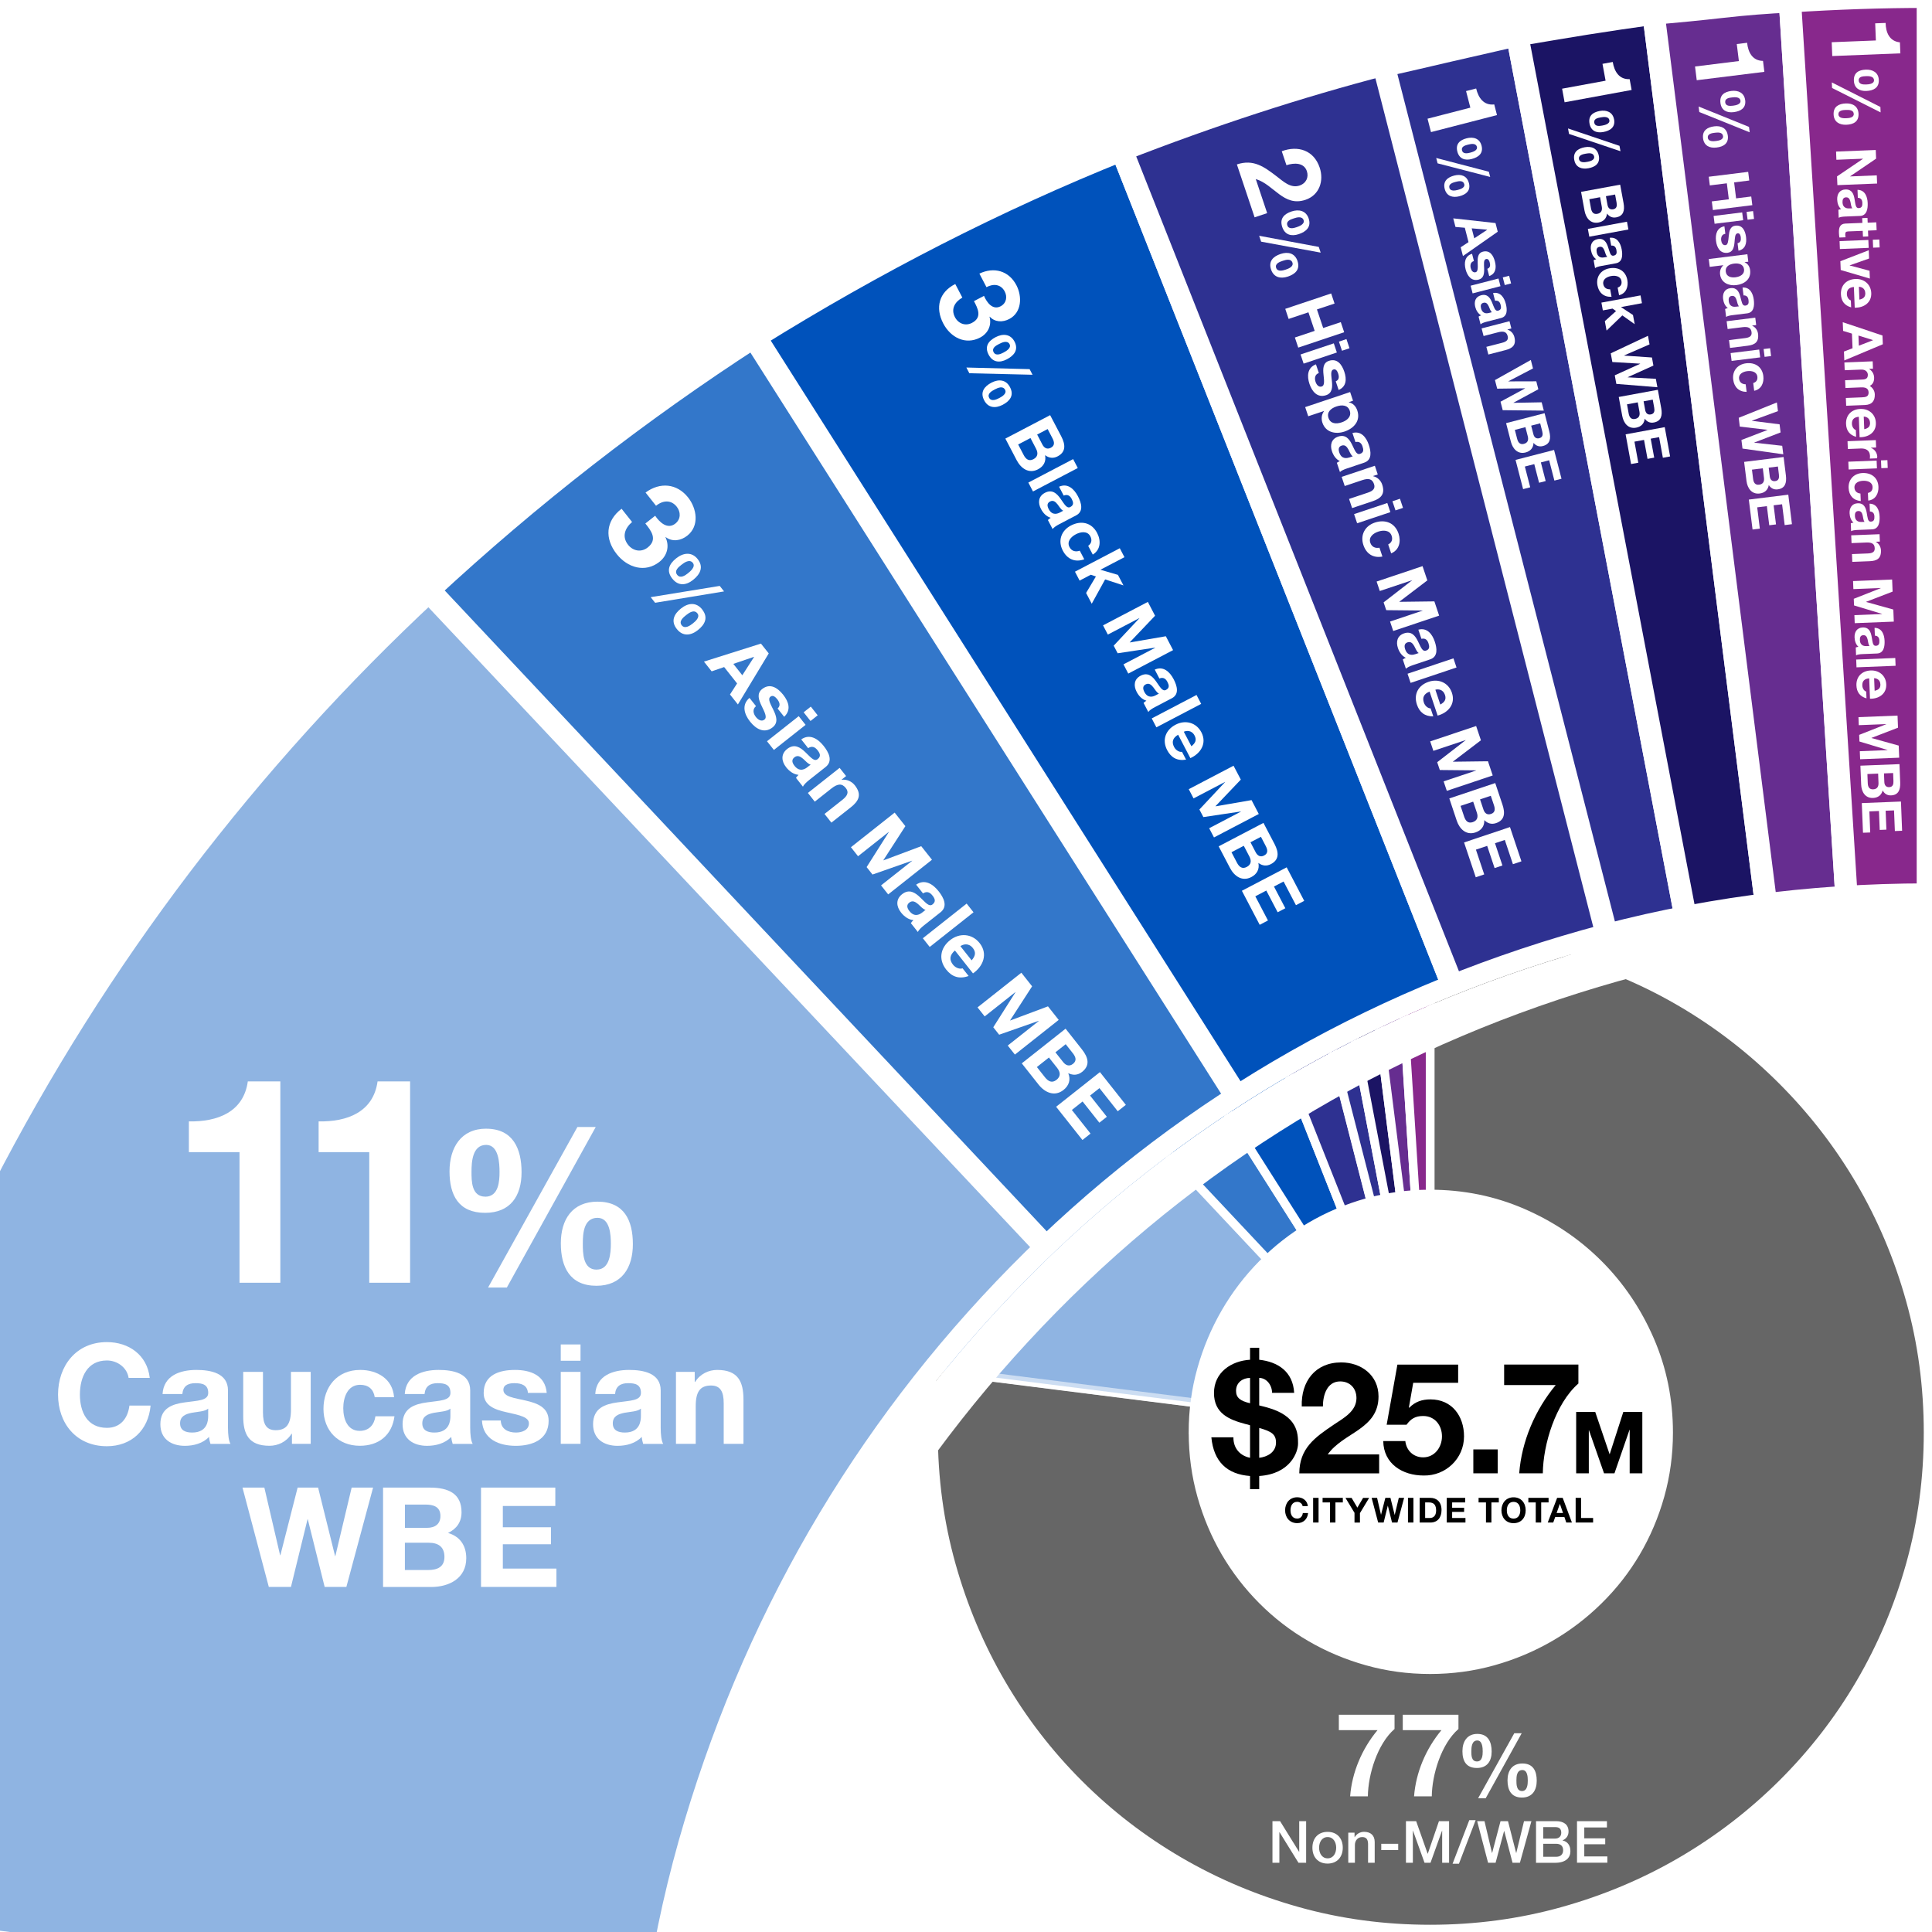 <?xml version="1.0" encoding="UTF-8"?><svg id="Layer_1" xmlns="http://www.w3.org/2000/svg" xmlns:xlink="http://www.w3.org/1999/xlink" viewBox="0 0 486 486"><defs><style>.cls-1{stroke-width:10.25px;}.cls-1,.cls-2,.cls-3,.cls-4,.cls-5,.cls-6,.cls-7,.cls-8,.cls-9,.cls-10,.cls-11,.cls-12,.cls-13,.cls-14,.cls-15,.cls-16,.cls-17{stroke:#fff;stroke-miterlimit:10;}.cls-1,.cls-10,.cls-18,.cls-19{fill:#fff;}.cls-2,.cls-3,.cls-4,.cls-5,.cls-6,.cls-7,.cls-8{stroke-width:5.62px;}.cls-2,.cls-11{fill:#0052bb;}.cls-3{fill:#8fb4e2;}.cls-4,.cls-12{fill:#88288c;}.cls-5,.cls-14{fill:#662d90;}.cls-20{clip-path:url(#clippath);}.cls-21{fill:none;}.cls-21,.cls-22,.cls-18,.cls-19{stroke-width:0px;}.cls-6,.cls-15{fill:#1b1464;}.cls-7,.cls-16{fill:#2e3191;}.cls-8,.cls-9,.cls-17{fill:#3377ca;}.cls-9{opacity:.55;}.cls-9,.cls-11,.cls-12,.cls-13,.cls-14,.cls-15,.cls-16,.cls-17{stroke-width:2.18px;}.cls-10{stroke-width:2.15px;}.cls-13{fill:#666;}.cls-18{filter:url(#drop-shadow-1);}</style><clipPath id="clippath"><path class="cls-21" d="m164.07,549.95c0-29.54,3.86-58,11.55-85.36,7.75-27.36,18.51-52.98,32.32-76.89,13.84-23.91,30.49-45.75,49.99-65.57,19.5-19.79,41.14-36.7,64.85-50.69,23.76-13.98,49.32-24.84,76.65-32.55,27.36-7.69,55.82-11.55,85.36-11.55,44.33,0,86.08,8.5,125.22,25.47,39.17,16.97,73.35,40.07,102.59,69.31,29.25,29.25,52.37,63.45,69.31,102.59,17,39.17,25.47,80.89,25.47,125.22,0,29.56-3.83,58.03-11.55,85.36-7.69,27.36-18.54,52.92-32.55,76.65-13.96,23.73-30.87,45.35-50.69,64.85-19.79,19.5-41.63,36.18-65.57,49.99-23.88,13.84-49.5,24.6-76.89,32.32-27.33,7.72-55.79,11.55-85.36,11.55s-58-3.83-85.36-11.55c-27.33-7.72-52.89-18.48-76.65-32.32-23.7-13.81-45.35-30.49-64.85-49.99-19.5-19.5-36.15-41.11-49.99-64.85-13.81-23.73-24.57-49.29-32.32-76.65-7.69-27.33-11.55-55.79-11.55-85.36Z"/></clipPath><filter id="drop-shadow-1" filterUnits="userSpaceOnUse"><feOffset dx="7.87" dy="7.87"/><feGaussianBlur result="blur" stdDeviation="5.62"/><feFlood flood-color="#000" flood-opacity=".49"/><feComposite in2="blur" operator="in"/><feComposite in="SourceGraphic"/></filter></defs><path class="cls-21" d="m485.24,549.78V-.82c50.62,0,99.41,6.57,146.32,19.66,46.92,13.12,90.72,31.62,131.47,55.53,40.75,23.91,77.89,52.66,111.43,86.19s62.26,70.68,86.17,111.43c23.91,40.75,42.41,84.56,55.53,131.47,13.09,46.92,19.66,95.68,19.66,146.32s-6.57,99.36-19.66,146.13c-13.12,46.77-31.62,90.53-55.53,131.28-23.91,40.75-52.63,77.77-86.17,111.05-33.54,33.3-70.68,61.83-111.43,85.6-40.75,23.77-84.56,42.22-131.47,55.31-46.92,13.09-95.71,19.66-146.32,19.66s-99.38-6.57-146.15-19.66c-46.77-13.09-90.53-31.55-131.28-55.31-40.75-23.77-77.75-52.3-111.03-85.6-33.3-33.28-61.83-70.3-85.6-111.05-23.79-40.75-42.24-84.51-55.34-131.28-13.12-46.77-19.66-95.49-19.66-146.13,0-11.57.38-23.08,1.16-34.51.76-11.43,1.8-22.82,3.08-34.13l544.82,68.64Z"/><path class="cls-3" d="m-61.4,480.76c4.13-33.16,11.08-65.08,20.83-95.8,9.8-30.72,21.87-60.08,36.24-88.12,14.42-28.01,31.07-54.43,49.93-79.24,18.9-24.81,39.66-47.75,62.29-68.81l377.08,400.99L-61.4,480.76Z"/><path class="cls-8" d="m107.88,148.39c25.45-23.62,52.7-44.83,81.73-63.61l295.35,465.01L107.88,148.39Z"/><path class="cls-2" d="m189.99,84.78c30.08-18.76,60.81-34.44,92.17-47.03l202.8,512.04L189.99,84.78Z"/><path class="cls-7" d="m282.16,37.74c22.37-8.73,44.47-15.94,66.32-21.61l136.48,533.65L282.16,37.74Z"/><path class="cls-7" d="m348.08,16.54c5.67-1.28,11.27-2.59,16.77-3.87,5.55-1.28,11.15-2.56,16.79-3.84l103.32,540.95L348.08,16.54Z"/><path class="cls-6" d="m381.64,8.83c5.93-1.02,11.72-1.99,17.34-2.89,5.67-.9,11.31-1.73,16.96-2.51l69.02,546.36L381.64,8.83Z"/><path class="cls-5" d="m415.94,3.42c5.93-.52,11.72-1.09,17.36-1.73,5.67-.64,11.31-1.09,16.96-1.35l34.7,549.44L415.94,3.42Z"/><path class="cls-4" d="m450.26.34c11.57-.76,23.15-1.16,34.7-1.16v550.61L450.26.34Z"/><path class="cls-1" d="m164.07,549.95c0-29.54,3.86-58,11.55-85.36,7.75-27.36,18.51-52.98,32.32-76.89,13.84-23.91,30.49-45.75,49.99-65.57,19.5-19.79,41.14-36.7,64.85-50.69,23.76-13.98,49.32-24.84,76.65-32.55,27.36-7.69,55.82-11.55,85.36-11.55,44.33,0,86.08,8.5,125.22,25.47,39.17,16.97,73.35,40.07,102.59,69.31,29.25,29.25,52.37,63.45,69.31,102.59,17,39.17,25.47,80.89,25.47,125.22,0,29.56-3.83,58.03-11.55,85.36-7.69,27.36-18.54,52.92-32.55,76.65-13.96,23.73-30.87,45.35-50.69,64.85-19.79,19.5-41.63,36.18-65.57,49.99-23.88,13.84-49.5,24.6-76.89,32.32-27.33,7.72-55.79,11.55-85.36,11.55s-58-3.83-85.36-11.55c-27.33-7.72-52.89-18.48-76.65-32.32-23.7-13.81-45.35-30.49-64.85-49.99-19.5-19.5-36.15-41.11-49.99-64.85-13.81-23.73-24.57-49.29-32.32-76.65-7.69-27.33-11.55-55.79-11.55-85.36Z"/><path class="cls-19" d="m70.52,322.68h-10.27v-32.85h-12.74v-7.74c7.16.14,13.75-2.32,14.83-10.06h8.18v50.65Z"/><path class="cls-19" d="m103.16,322.68h-10.27v-32.85h-12.74v-7.74c7.16.14,13.75-2.32,14.83-10.06h8.18v50.65Z"/><path class="cls-19" d="m122.3,283.93c6.73,0,8.9,4.99,8.9,10.96s-2.82,10.2-9.17,10.2c-6.68,0-8.95-4.45-8.95-10.42s2.88-10.75,9.23-10.75Zm-.22,17.1c3.36,0,3.58-3.91,3.58-6.19,0-2.12-.16-6.84-3.36-6.84-3.47,0-3.69,4.29-3.69,6.78,0,2.33,0,6.24,3.47,6.24Zm23.17-17.53h4.61l-22.36,40.38h-4.72l22.47-40.38Zm5.05,18.78c6.73,0,8.9,4.72,8.9,10.69s-2.82,10.47-9.17,10.47c-6.68,0-8.95-4.72-8.95-10.69s2.88-10.47,9.23-10.47Zm-.22,17.09c3.36,0,3.58-4.23,3.58-6.51,0-2.12-.16-6.51-3.36-6.51-3.47,0-3.69,3.96-3.69,6.46,0,2.33,0,6.57,3.47,6.57Z"/><path class="cls-19" d="m164.81,129.74c1.07,1.6,3.08,3.54,5.06,1.98,1.46-1.15,1.38-2.98.36-4.26-1.39-1.75-3.44-1.66-5.2-.23l-2.64-3.33c3.63-2.67,7.89-2.31,10.71,1.25,2.19,2.77,2.89,7.15-.2,9.59-1.63,1.29-3.73,1.63-5.45.37l-.05.04c1.08,2.23.42,4.65-1.5,6.17-3.63,2.87-8.08,1.46-10.76-1.93-3.07-3.88-2.82-8.33,1.22-11.41l2.64,3.33c-1.82,1.56-2.61,3.71-1,5.74,1.25,1.58,3.31,1.96,4.94.67,2.62-2.07.75-4.33-.6-6.03l2.47-1.95Z"/><path class="cls-19" d="m181.05,147.39l1.09,1.38-17.34,2.86-1.12-1.41,17.36-2.83Zm-5.55-6.75c1.59,2.01.61,3.84-1.17,5.25-1.77,1.4-3.71,1.57-5.21-.33-1.58-1.99-.79-3.72,1-5.13,1.77-1.4,3.89-1.68,5.39.22Zm1.14,12.69c1.59,2.01.69,3.77-1.09,5.18-1.77,1.4-3.79,1.63-5.29-.27-1.58-1.99-.71-3.79,1.08-5.2,1.77-1.4,3.81-1.62,5.31.28Zm-6.29-8.72c.8,1,2.01.15,2.69-.39.63-.5,2-1.66,1.25-2.62-.82-1.04-2.15-.09-2.9.5-.7.55-1.86,1.47-1.04,2.51Zm1.14,12.69c.8,1,2.11.07,2.79-.47.63-.5,1.91-1.59,1.15-2.54-.82-1.04-2.05-.17-2.8.42-.7.55-1.96,1.55-1.14,2.59Z"/><path class="cls-19" d="m191.41,161.89l1.97,2.48-7.76,12.84-1.99-2.51,1.79-2.78-3.26-4.12-3.14,1.08-1.94-2.45,14.33-4.53Zm-6.94,5.11l2.26,2.86,2.95-4.59-.03-.03-5.18,1.76Z"/><path class="cls-19" d="m190.17,177.64c-.94.77-.7,1.88-.01,2.74.5.63,1.38,1.24,2.15.63.66-.52.18-1.62-.73-3.46-.72-1.48-1.28-3.1.13-4.21,2.04-1.61,3.95-.27,5.31,1.44,1.38,1.75,2.06,3.81.24,5.53l-1.65-2.08c.8-.73.52-1.56-.1-2.35-.39-.49-1.06-1.14-1.7-.63-.79.62.08,1.94.78,3.42.72,1.51,1.25,3.13-.24,4.3-2.1,1.66-4.22.38-5.66-1.44-1.47-1.85-2.2-4.21-.16-5.97l1.65,2.08Z"/><path class="cls-19" d="m200.92,180.15l1.73,2.19-7.98,6.31-1.73-2.19,7.98-6.31Zm2.97,1.22l-1.73-2.19,1.8-1.43,1.73,2.19-1.81,1.43Z"/><path class="cls-19" d="m201.55,186c2.15-1.5,4.22-.15,5.64,1.64,1.26,1.59,2.42,3.78.5,5.3l-4.15,3.28c-.72.57-1.39,1.23-1.55,1.68l-1.76-2.22c.19-.27.4-.54.65-.76-1.27-.12-2.34-.93-3.11-1.9-1.2-1.51-1.39-3.32.24-4.61,1.81-1.43,3.31-.41,4.57.8,1.26,1.18,2.21,2.47,3.1,1.76.94-.74.57-1.5-.04-2.27-.66-.83-1.43-1.11-2.35-.5l-1.73-2.19Zm2.38,6.34c-.62-.12-1.24-.87-1.9-1.46-.68-.57-1.4-1-2.2-.37-.82.65-.52,1.44.04,2.15,1.36,1.71,2.76.7,3.24.32l.82-.65Z"/><path class="cls-19" d="m211.19,193.14l1.65,2.08-1.11.88.04.05c1.33-.15,2.52.46,3.26,1.39,1.84,2.33,1,3.95-.98,5.52l-4.91,3.88-1.73-2.19,4.51-3.56c1.31-1.04,1.65-1.94.85-2.95-.94-1.19-2.01-1.17-3.63.11l-4.18,3.31-1.73-2.19,7.98-6.31Z"/><path class="cls-19" d="m225.05,204.41l2.7,3.41-5.54,8.57.03.03,9.5-3.56,2.7,3.41-11.02,8.72-1.79-2.27,7.81-6.18-.02-.03-9.94,3.48-1.48-1.87,5.59-8.82-.02-.03-7.73,6.12-1.79-2.27,11.02-8.72Z"/><path class="cls-19" d="m230.46,222.54c2.15-1.5,4.22-.15,5.64,1.64,1.26,1.59,2.42,3.78.5,5.3l-4.15,3.28c-.73.57-1.39,1.23-1.56,1.68l-1.76-2.22c.19-.27.4-.54.65-.76-1.28-.12-2.34-.93-3.11-1.9-1.2-1.51-1.39-3.31.24-4.61,1.81-1.43,3.31-.41,4.57.8,1.26,1.18,2.21,2.47,3.1,1.76.94-.74.57-1.5-.04-2.27-.66-.83-1.43-1.1-2.35-.5l-1.73-2.19Zm2.38,6.34c-.62-.12-1.24-.87-1.9-1.46-.68-.57-1.4-1-2.2-.37-.82.65-.52,1.44.04,2.15,1.36,1.71,2.76.7,3.24.32l.82-.65Z"/><path class="cls-19" d="m243.16,227.3l1.73,2.19-11.02,8.72-1.73-2.19,11.02-8.72Z"/><path class="cls-19" d="m240.2,239.11c-1.34,1.16-1.44,2.34-.47,3.56.7.88,1.8,1.16,2.4.91l1.53,1.93c-2.37.87-4.21.2-5.64-1.61-1.99-2.52-1.49-5.44.97-7.4,2.39-1.89,5.52-1.68,7.44.74,2.15,2.71.9,5.83-1.67,7.62l-4.55-5.76Zm4.21,2.47c.95-1.08,1.16-2.02.32-3.09-1.1-1.39-2.5-.94-3.14-.48l2.82,3.56Z"/><path class="cls-19" d="m256.93,244.7l2.7,3.41-5.54,8.57.02.03,9.51-3.56,2.7,3.41-11.02,8.72-1.8-2.27,7.81-6.18-.03-.03-9.94,3.48-1.48-1.87,5.59-8.82-.02-.03-7.73,6.12-1.8-2.27,11.02-8.72Z"/><path class="cls-19" d="m268.05,258.77l4.1,5.19c1.66,2.1,2.1,4.06.05,5.68-1.08.85-2.26.91-3.48.32.68,1.65.18,3.14-1.2,4.23-2.24,1.77-4.7.63-6.27-1.36l-4.22-5.34,11.02-8.72Zm-7.22,9.65l2.05,2.59c.76.96,1.72,1.55,2.87.64,1.13-.89,1.01-1.95.2-2.99l-2.09-2.64-3.02,2.39Zm4.67-3.7l1.94,2.45c.67.85,1.56,1.18,2.48.44,1.05-.83.63-1.8-.05-2.67l-1.79-2.27-2.58,2.04Z"/><path class="cls-19" d="m276.69,269.69l6.52,8.24-2.04,1.61-4.6-5.82-2.36,1.87,4.22,5.34-1.88,1.49-4.22-5.34-2.7,2.14,4.7,5.94-2.04,1.61-6.62-8.36,11.02-8.72Z"/><path class="cls-19" d="m247.53,74.43c.68,1.61,2.15,3.67,4.17,2.62,1.49-.78,1.73-2.42,1.04-3.73-.94-1.79-2.78-2.05-4.59-1.08l-1.78-3.41c3.68-1.76,7.41-.72,9.31,2.92,1.48,2.83,1.36,6.85-1.8,8.5-1.67.87-3.6.82-4.91-.59l-.05.03c.59,2.17-.41,4.2-2.38,5.23-3.71,1.94-7.44-.07-9.25-3.53-2.08-3.97-1.1-7.89,3.01-9.94l1.78,3.41c-1.88,1.08-2.94,2.86-1.86,4.93.85,1.62,2.62,2.3,4.29,1.43,2.68-1.4,1.4-3.73.49-5.47l2.53-1.32Z"/><path class="cls-19" d="m259,92.86l.74,1.41-15.9-.38-.75-1.44,15.92.41Zm-4.93,4.54c1.08,2.05-.02,3.47-1.84,4.43-1.81.94-3.65.81-4.66-1.13-1.07-2.04.01-3.49,1.83-4.44,1.81-.94,3.66-.8,4.67,1.14Zm1.13-11.48c1.08,2.06-.1,3.52-1.93,4.47-1.81.95-3.57.77-4.58-1.17-1.07-2.04-.07-3.45,1.75-4.4,1.81-.95,3.74-.84,4.76,1.1Zm-6.38,14.15c.54,1.03,1.87.42,2.56.05.65-.34,1.96-1.09,1.45-2.07-.56-1.06-1.8-.5-2.56-.1-.71.37-2,1.05-1.45,2.11Zm1.13-11.48c.54,1.03,1.77.47,2.46.11.65-.34,2.06-1.14,1.55-2.12-.56-1.06-1.9-.44-2.66-.04-.71.37-1.91,1-1.35,2.06Z"/><path class="cls-19" d="m264.17,104.44l2.78,5.3c1.12,2.15,1.19,3.96-.91,5.06-1.1.58-2.17.43-3.15-.3.32,1.58-.37,2.83-1.78,3.56-2.29,1.2-4.28-.23-5.35-2.27l-2.86-5.46,11.27-5.9Zm-8.05,7.37l1.39,2.65c.51.98,1.27,1.67,2.44,1.06,1.15-.6,1.23-1.57.68-2.63l-1.41-2.7-3.09,1.62Zm4.78-2.5l1.31,2.51c.45.87,1.19,1.31,2.14.81,1.07-.56.86-1.5.4-2.38l-1.21-2.32-2.64,1.38Z"/><path class="cls-19" d="m269.95,115.49l1.17,2.24-11.27,5.9-1.17-2.24,11.27-5.9Z"/><path class="cls-19" d="m266.42,122.43c2.17-.97,3.78.58,4.74,2.41.85,1.63,1.51,3.77-.45,4.8l-4.25,2.22c-.74.39-1.44.86-1.67,1.23l-1.19-2.27c.21-.21.45-.41.71-.57-1.11-.32-1.93-1.22-2.45-2.22-.81-1.55-.68-3.18.99-4.06,1.85-.97,3.02.19,3.93,1.48.92,1.27,1.55,2.57,2.46,2.09.96-.5.76-1.24.35-2.03-.45-.85-1.08-1.22-2.01-.84l-1.17-2.24Zm1.05,6.05c-.53-.2-.96-.99-1.45-1.62-.5-.62-1.07-1.13-1.89-.7-.84.44-.7,1.19-.32,1.92.92,1.75,2.34,1.09,2.83.83l.84-.44Z"/><path class="cls-19" d="m273.74,137.31c.84-.62,1.02-1.46.54-2.39-.75-1.44-2.45-1.15-3.65-.52-1.17.61-2.33,1.8-1.6,3.21.55,1.04,1.52,1.29,2.59.92l1.13,2.16c-2.31.85-4.28-.03-5.4-2.18-1.29-2.46-.42-5.03,2.03-6.31,2.54-1.33,5.21-.8,6.6,1.86,1.01,1.92.92,4.22-1.09,5.45l-1.15-2.19Z"/><path class="cls-19" d="m281.69,137.92l1.17,2.24-6.05,3.16,4.41,1.29,1.39,2.65-4.61-1.51-3.37,6.12-1.42-2.71,2.47-4.15-1.29-.43-2.81,1.47-1.17-2.24,11.27-5.9Z"/><path class="cls-19" d="m288.74,151.4l1.82,3.49-6.37,6.69.02.03,9.06-1.56,1.82,3.49-11.27,5.9-1.21-2.32,7.99-4.18-.02-.03-9.43,1.42-1-1.91,6.46-6.9-.02-.03-7.91,4.14-1.21-2.32,11.27-5.9Z"/><path class="cls-19" d="m290.49,168.44c2.17-.97,3.78.58,4.74,2.41.85,1.63,1.51,3.77-.45,4.8l-4.25,2.22c-.74.39-1.44.86-1.67,1.23l-1.19-2.27c.21-.21.45-.41.71-.57-1.11-.32-1.93-1.22-2.45-2.22-.81-1.55-.68-3.18.99-4.06,1.85-.97,3.02.19,3.93,1.48.92,1.27,1.55,2.57,2.46,2.09.96-.5.76-1.24.35-2.03-.45-.85-1.08-1.22-2.01-.84l-1.17-2.24Zm1.05,6.04c-.53-.21-.96-.99-1.45-1.62-.5-.62-1.07-1.13-1.89-.7-.84.44-.7,1.19-.32,1.92.92,1.75,2.34,1.09,2.83.83l.84-.44Z"/><path class="cls-19" d="m300.99,174.82l1.17,2.24-11.27,5.9-1.17-2.24,11.27-5.9Z"/><path class="cls-19" d="m296.37,184.82c-1.39.81-1.67,1.84-1.02,3.09.47.9,1.4,1.34,1.98,1.21l1.03,1.97c-2.26.38-3.78-.54-4.75-2.38-1.35-2.57-.41-5.09,2.11-6.41,2.45-1.28,5.19-.57,6.49,1.91,1.45,2.78-.18,5.34-2.77,6.5l-3.08-5.89Zm3.33,2.9c1.03-.8,1.37-1.6.8-2.69-.74-1.42-2.06-1.25-2.71-.96l1.91,3.65Z"/><path class="cls-19" d="m310.3,192.62l1.83,3.49-6.37,6.69.02.03,9.05-1.56,1.82,3.49-11.27,5.9-1.21-2.32,7.99-4.18-.02-.03-9.43,1.41-1-1.91,6.46-6.9-.02-.03-7.91,4.14-1.21-2.32,11.27-5.9Z"/><path class="cls-19" d="m317.83,207.01l2.78,5.3c1.12,2.15,1.19,3.96-.91,5.06-1.11.58-2.17.43-3.15-.3.32,1.58-.37,2.83-1.78,3.56-2.29,1.2-4.28-.23-5.35-2.27l-2.86-5.46,11.27-5.9Zm-8.05,7.37l1.39,2.65c.51.98,1.27,1.67,2.44,1.06,1.15-.6,1.23-1.57.68-2.63l-1.41-2.7-3.09,1.62Zm4.78-2.5l1.31,2.51c.45.87,1.19,1.31,2.13.81,1.07-.56.87-1.5.4-2.38l-1.21-2.32-2.64,1.38Z"/><path class="cls-19" d="m323.67,218.18l4.41,8.43-2.08,1.09-3.11-5.95-2.42,1.26,2.86,5.46-1.93,1.01-2.86-5.46-2.76,1.45,3.18,6.08-2.08,1.09-4.48-8.56,11.27-5.9Z"/><path class="cls-19" d="m322.44,38.04c4.1-1.52,8.07-.23,9.53,4.12,1.11,3.31-.04,6.92-3.59,8.11-2.72.91-4.7-.03-6.57-1.4-1.87-1.36-3.61-3.14-5.92-3.83l2.87,8.57-3.16,1.06-4.46-13.31c4.2-1.38,6.85.59,10.02,3.01,1.63,1.24,3.47,3.04,5.7,2.32,1.71-.57,2.41-2.08,1.88-3.65-.73-2.17-3.21-2.12-5.13-1.48l-1.18-3.52Z"/><path class="cls-19" d="m331.74,62.11l.48,1.44-14.98-2.76-.5-1.48,14.99,2.8Zm-5.35,3.55c.71,2.11-.54,3.28-2.41,3.91-1.85.62-3.57.22-4.24-1.77-.7-2.09.54-3.3,2.41-3.92,1.85-.62,3.58-.2,4.25,1.79Zm-5.37,1.72c.35,1.05,1.7.68,2.41.44.66-.22,2.02-.73,1.69-1.74-.37-1.09-1.63-.74-2.41-.48-.73.24-2.06.69-1.69,1.78Zm8.18-12.41c.71,2.11-.63,3.31-2.5,3.93-1.85.62-3.49.19-4.15-1.8-.7-2.09.45-3.27,2.32-3.9,1.85-.62,3.66-.23,4.33,1.76Zm-5.37,1.72c.35,1.05,1.6.71,2.31.47.66-.22,2.12-.77,1.79-1.77-.37-1.09-1.73-.71-2.51-.44-.73.24-1.95.65-1.59,1.74Z"/><path class="cls-19" d="m334.86,73.82l.85,2.54-4.43,1.48,1.57,4.67,4.43-1.48.85,2.54-11.55,3.87-.85-2.54,4.98-1.67-1.57-4.67-4.98,1.67-.85-2.54,11.55-3.87Z"/><path class="cls-19" d="m335.52,86.37l.77,2.3-8.36,2.8-.77-2.3,8.36-2.8Zm2.06,1.86l-.77-2.3,1.89-.63.77,2.3-1.89.63Z"/><path class="cls-19" d="m331.75,93.84c-1,.35-1.12,1.33-.81,2.23.22.66.76,1.42,1.57,1.15.69-.23.62-1.27.42-3.04-.15-1.42-.13-2.91,1.34-3.4,2.14-.72,3.3.94,3.9,2.74.61,1.83.56,3.72-1.43,4.58l-.73-2.18c.87-.36.88-1.12.61-1.95-.17-.52-.53-1.25-1.2-1.02-.82.28-.5,1.61-.37,3.02.14,1.44.1,2.92-1.46,3.44-2.2.74-3.55-.93-4.19-2.84-.65-1.94-.56-4.08,1.63-4.92l.73,2.18Z"/><path class="cls-19" d="m339.63,98.62l.73,2.18-1.07.36v.03c1.08.25,1.79,1.02,2.14,2.06.88,2.62-.85,4.51-3.22,5.31-2.23.75-4.73.22-5.55-2.22-.34-1-.22-2.1.42-2.93v-.03s-3.99,1.33-3.99,1.33l-.77-2.3,11.3-3.79Zm-2.12,7.62c1.33-.44,2.52-1.44,2.03-2.91-.5-1.5-2.01-1.54-3.37-1.08-1.36.46-2.48,1.41-1.98,2.89.5,1.5,1.96,1.56,3.32,1.1Z"/><path class="cls-19" d="m340.22,108.92c2.19-.59,3.49,1.12,4.11,2.99.56,1.67.86,3.79-1.15,4.47l-4.35,1.46c-.76.25-1.49.59-1.76.91l-.78-2.33c.23-.17.49-.32.75-.43-1-.47-1.64-1.45-1.98-2.47-.53-1.58-.16-3.11,1.55-3.69,1.89-.63,2.82.64,3.49,1.99.68,1.34,1.07,2.66,2.01,2.35.99-.33.91-1.06.63-1.87-.29-.87-.84-1.32-1.77-1.1l-.77-2.3Zm.08,5.87c-.47-.27-.76-1.08-1.12-1.75-.38-.66-.84-1.23-1.68-.95-.86.29-.84,1.02-.59,1.76.6,1.8,2.04,1.38,2.55,1.22l.86-.29Z"/><path class="cls-19" d="m345.85,117.17l.73,2.18-1.16.39.02.05c1.13.27,1.92,1.12,2.25,2.09.82,2.44-.35,3.52-2.42,4.21l-5.14,1.72-.77-2.3,4.72-1.58c1.38-.46,1.92-1.09,1.56-2.16-.42-1.25-1.29-1.55-2.99-.98l-4.38,1.47-.77-2.3,8.36-2.8Z"/><path class="cls-19" d="m348.98,126.53l.77,2.3-8.36,2.8-.77-2.3,8.36-2.8Zm2.06,1.86l-.77-2.3,1.89-.63.77,2.3-1.89.63Z"/><path class="cls-19" d="m349.2,136.96c.89-.46,1.19-1.23.87-2.18-.49-1.47-2.14-1.46-3.37-1.05-1.2.4-2.48,1.35-2,2.79.36,1.07,1.24,1.45,2.31,1.26l.74,2.22c-2.31.45-4.04-.68-4.78-2.88-.85-2.52.37-4.82,2.87-5.66,2.6-.87,5.05.04,5.96,2.75.66,1.97.23,4.13-1.85,4.99l-.75-2.25Z"/><path class="cls-19" d="m357.85,142.43l1.2,3.57-7.04,5.36v.03s8.81-.11,8.81-.11l1.2,3.58-11.55,3.87-.8-2.38,8.18-2.74v-.03s-9.14-.09-9.14-.09l-.66-1.96,7.15-5.54v-.03s-8.11,2.71-8.11,2.71l-.8-2.38,11.54-3.87Z"/><path class="cls-19" d="m356.8,158.4c2.19-.59,3.49,1.12,4.12,2.99.56,1.66.86,3.79-1.15,4.47l-4.35,1.46c-.76.26-1.49.59-1.76.91l-.78-2.33c.23-.17.49-.32.75-.43-1-.47-1.64-1.45-1.98-2.46-.53-1.58-.16-3.11,1.55-3.69,1.89-.63,2.82.64,3.49,2,.68,1.34,1.07,2.66,2.01,2.35.99-.33.9-1.06.63-1.87-.29-.87-.84-1.32-1.77-1.1l-.77-2.3Zm.08,5.87c-.47-.27-.76-1.08-1.12-1.74-.38-.66-.84-1.23-1.68-.95-.86.29-.85,1.02-.6,1.76.6,1.8,2.05,1.38,2.55,1.22l.86-.29Z"/><path class="cls-19" d="m365.62,165.61l.77,2.3-11.55,3.87-.77-2.3,11.55-3.87Z"/><path class="cls-19" d="m359.61,173.98c-1.43.55-1.86,1.49-1.43,2.76.31.92,1.12,1.48,1.69,1.45l.68,2.02c-2.19.02-3.49-1.08-4.12-2.97-.88-2.64.38-4.88,2.97-5.74,2.51-.84,4.99.25,5.84,2.79.95,2.85-.98,5.02-3.6,5.72l-2.02-6.03Zm2.71,3.25c1.09-.6,1.54-1.31,1.17-2.42-.49-1.45-1.76-1.5-2.42-1.31l1.25,3.74Z"/><path class="cls-19" d="m371.33,182.64l1.2,3.58-7.04,5.36v.03s8.81-.11,8.81-.11l1.2,3.57-11.55,3.87-.8-2.38,8.18-2.74v-.03s-9.14-.09-9.14-.09l-.66-1.96,7.15-5.54v-.03s-8.11,2.71-8.11,2.71l-.8-2.38,11.55-3.87Z"/><path class="cls-19" d="m376.13,196.98l1.82,5.43c.74,2.2.52,3.93-1.63,4.65-1.13.38-2.11.08-2.94-.76.07,1.54-.78,2.62-2.22,3.1-2.34.79-4.01-.87-4.71-2.95l-1.87-5.6,11.55-3.87Zm-8.72,5.75l.91,2.72c.34,1,.95,1.77,2.15,1.36,1.18-.4,1.4-1.3,1.04-2.38l-.93-2.77-3.17,1.06Zm4.9-1.64l.86,2.57c.3.89.92,1.42,1.9,1.09,1.1-.37,1.04-1.28.74-2.19l-.8-2.38-2.7.91Z"/><path class="cls-19" d="m379.83,208.03l2.89,8.64-2.14.72-2.04-6.1-2.47.83,1.87,5.59-1.97.66-1.87-5.59-2.83.95,2.09,6.23-2.13.72-2.94-8.76,11.55-3.87Z"/><path class="cls-19" d="m359.97,33.23l-.87-3.37,10.77-2.78-1.08-4.17,2.54-.65c.56,2.36,1.92,4.31,4.55,4.01l.69,2.68-16.6,4.28Z"/><path class="cls-19" d="m374.52,43.19l.34,1.32-13.23-3.42-.35-1.35,13.24,3.46Zm-5.01,2.84c.5,1.93-.7,2.9-2.41,3.34-1.7.44-3.21-.03-3.68-1.85-.49-1.91.69-2.92,2.4-3.36,1.7-.44,3.21.05,3.68,1.87Zm-4.92,1.2c.25.96,1.48.71,2.13.54.61-.16,1.86-.53,1.62-1.45-.26-1-1.41-.77-2.12-.58-.67.17-1.88.49-1.62,1.48Zm8.1-10.59c.5,1.93-.77,2.92-2.49,3.36-1.7.44-3.13-.05-3.6-1.87-.49-1.91.61-2.9,2.33-3.34,1.7-.44,3.29.03,3.76,1.85Zm-4.92,1.2c.25.96,1.38.74,2.04.57.61-.16,1.95-.55,1.71-1.47-.26-1-1.5-.74-2.22-.56-.67.17-1.79.46-1.53,1.46Z"/><path class="cls-19" d="m376.2,56.11l.56,2.18-8.75,6.12-.57-2.21,1.97-1.29-.93-3.62-2.35-.2-.56-2.16,10.63,1.18Zm-5.99,1.33l.65,2.51,3.24-2.14v-.03s-3.89-.34-3.89-.34Z"/><path class="cls-19" d="m370.77,65.67c-.84.23-.99,1.02-.8,1.78.14.56.54,1.21,1.22,1.03.58-.15.58-1,.52-2.46-.04-1.17.06-2.39,1.3-2.71,1.79-.46,2.65.96,3.04,2.47.4,1.53.24,3.08-1.44,3.67l-.47-1.83c.73-.25.79-.87.61-1.56-.11-.43-.36-1.05-.93-.9-.69.18-.51,1.29-.48,2.45.03,1.19-.09,2.4-1.39,2.73-1.84.48-2.85-.97-3.27-2.57-.42-1.63-.22-3.37,1.62-3.93l.47,1.83Z"/><path class="cls-19" d="m376.95,70.06l.5,1.93-7.01,1.81-.5-1.93,7.01-1.81Zm1.58,1.65l-.5-1.93,1.59-.41.5,1.93-1.59.41Z"/><path class="cls-19" d="m375.59,73.72c1.83-.36,2.79,1.12,3.2,2.69.36,1.4.48,3.16-1.2,3.59l-3.65.94c-.64.16-1.26.4-1.5.65l-.5-1.95c.2-.12.42-.24.64-.31-.79-.45-1.26-1.28-1.48-2.13-.34-1.33.05-2.56,1.49-2.93,1.59-.41,2.28.69,2.75,1.84.48,1.13.72,2.24,1.51,2.04.83-.21.8-.81.63-1.49-.19-.73-.61-1.13-1.39-1l-.5-1.93Zm-.28,4.82c-.37-.25-.56-.93-.82-1.5-.28-.57-.62-1.06-1.33-.87-.72.19-.75.79-.59,1.41.39,1.51,1.6,1.25,2.02,1.14l.72-.19Z"/><path class="cls-19" d="m379.72,80.8l.47,1.83-.98.25v.04c.92.28,1.52,1.03,1.73,1.84.53,2.05-.49,2.86-2.23,3.31l-4.31,1.11-.5-1.93,3.96-1.02c1.15-.3,1.64-.78,1.4-1.68-.27-1.04-.97-1.34-2.39-.97l-3.67.95-.5-1.92,7.01-1.81Z"/><path class="cls-19" d="m378.01,103.17l-.55-2.12,6.17-3.34v-.03s-7.01.09-7.01.09l-.56-2.16,9.02-5.06.55,2.13-6.2,3.23v.03s7.03-.02,7.03-.02l.51,2-6.25,3.38v.03s7.09-.13,7.09-.13l.54,2.09-10.36-.11Z"/><path class="cls-19" d="m388.54,103.93l1.18,4.56c.48,1.84.2,3.25-1.6,3.71-.95.25-1.74-.06-2.36-.79-.04,1.27-.79,2.1-2,2.41-1.97.51-3.24-.94-3.69-2.69l-1.21-4.69,9.68-2.5Zm-7.48,4.2l.59,2.28c.22.84.68,1.5,1.68,1.25.99-.26,1.22-.98.99-1.89l-.6-2.32-2.66.69Zm4.11-1.06l.56,2.16c.19.75.67,1.21,1.49,1,.92-.24.93-.99.73-1.75l-.51-1.99-2.26.58Z"/><path class="cls-19" d="m390.93,113.19l1.87,7.24-1.79.46-1.32-5.11-2.08.54,1.21,4.69-1.66.43-1.21-4.69-2.37.61,1.35,5.22-1.79.46-1.9-7.35,9.68-2.5Z"/><path class="cls-19" d="m393.58,25.73l-.63-3.42,10.94-2.01-.78-4.24,2.58-.47c.39,2.39,1.61,4.44,4.25,4.32l.5,2.72-16.86,3.1Z"/><path class="cls-19" d="m407.39,36.7l.25,1.34-12.95-4.35-.25-1.38,12.96,4.38Zm-5.2,2.47c.36,1.96-.9,2.84-2.64,3.16-1.72.32-3.2-.26-3.54-2.11-.36-1.94.9-2.86,2.63-3.18,1.72-.32,3.2.28,3.54,2.13Zm-4.99.85c.18.98,1.42.82,2.09.69.62-.11,1.89-.4,1.72-1.33-.19-1.01-1.35-.86-2.08-.73-.68.12-1.91.35-1.73,1.36Zm8.83-9.99c.36,1.96-.98,2.86-2.72,3.18-1.72.32-3.12-.28-3.46-2.12-.36-1.94.82-2.85,2.55-3.17,1.72-.32,3.28.26,3.62,2.11Zm-4.99.85c.18.98,1.33.83,1.99.71.62-.11,1.98-.41,1.81-1.35-.19-1.01-1.45-.84-2.17-.71-.68.12-1.82.33-1.63,1.35Z"/><path class="cls-19" d="m407.56,46.46l.85,4.63c.34,1.87-.03,3.25-1.86,3.59-.96.18-1.73-.18-2.3-.96-.12,1.26-.94,2.04-2.16,2.26-2,.37-3.16-1.17-3.49-2.95l-.88-4.77,9.84-1.81Zm-7.76,3.66l.42,2.31c.16.86.57,1.55,1.59,1.36,1.01-.19,1.29-.89,1.12-1.82l-.43-2.36-2.7.5Zm4.17-.77l.4,2.19c.14.76.59,1.26,1.42,1.11.94-.17,1-.92.86-1.7l-.37-2.02-2.3.42Z"/><path class="cls-19" d="m409.27,55.77l.36,1.96-9.84,1.81-.36-1.96,9.84-1.81Z"/><path class="cls-19" d="m404.94,59.82c1.85-.23,2.7,1.31,3,2.91.26,1.42.26,3.19-1.45,3.5l-3.71.68c-.65.12-1.28.31-1.54.54l-.36-1.98c.21-.11.43-.21.66-.26-.76-.5-1.16-1.37-1.32-2.24-.25-1.35.23-2.55,1.69-2.82,1.61-.3,2.22.84,2.61,2.03.4,1.17.56,2.29,1.36,2.14.84-.15.86-.75.73-1.44-.14-.74-.53-1.17-1.31-1.1l-.36-1.96Zm-.62,4.78c-.35-.28-.49-.96-.71-1.55-.24-.58-.54-1.1-1.26-.96-.73.13-.81.73-.69,1.37.28,1.53,1.5,1.36,1.93,1.28l.73-.13Z"/><path class="cls-19" d="m406.92,72.35c.78-.27,1.11-.86.96-1.67-.23-1.25-1.57-1.43-2.62-1.24-1.02.19-2.17.81-1.95,2.04.17.91.84,1.33,1.73,1.29l.35,1.89c-1.93.1-3.21-1.02-3.55-2.89-.4-2.15.85-3.87,2.99-4.27,2.22-.41,4.1.61,4.53,2.93.31,1.68-.29,3.39-2.08,3.84l-.35-1.91Z"/><path class="cls-19" d="m412.68,74.31l.36,1.96-5.28.97,3.02,2,.43,2.31-3.11-2.21-3.96,3.82-.44-2.37,2.82-2.54-.87-.62-2.45.45-.36-1.96,9.84-1.81Z"/><path class="cls-19" d="m406.59,96.56l-.39-2.15,6.39-2.9v-.03s-7-.41-7-.41l-.4-2.19,9.36-4.41.4,2.16-6.41,2.79v.03s7.01.48,7.01.48l.37,2.03-6.47,2.93v.03s7.08.37,7.08.37l.39,2.12-10.32-.84Z"/><path class="cls-19" d="m417.04,98.06l.85,4.63c.34,1.87-.03,3.25-1.86,3.59-.96.18-1.73-.18-2.3-.96-.12,1.26-.94,2.04-2.16,2.26-2,.37-3.16-1.17-3.49-2.95l-.88-4.77,9.84-1.81Zm-7.76,3.66l.42,2.31c.16.85.57,1.55,1.59,1.36,1.01-.19,1.29-.89,1.12-1.82l-.43-2.36-2.7.5Zm4.17-.77l.4,2.19c.14.76.59,1.26,1.41,1.11.94-.17,1-.92.86-1.69l-.37-2.03-2.3.42Z"/><path class="cls-19" d="m418.77,107.46l1.35,7.36-1.82.33-.95-5.19-2.11.39.88,4.77-1.68.31-.88-4.77-2.41.44.97,5.3-1.82.33-1.37-7.47,9.84-1.81Z"/><path class="cls-19" d="m460.91,14.09l-.14-3.47,11.11-.44-.17-4.31,2.62-.1c.05,2.42.97,4.62,3.6,4.88l.11,2.77-17.13.68Z"/><path class="cls-19" d="m473.02,26.91l.05,1.36-12.21-6.14-.06-1.4,12.21,6.17Zm-5.5,1.71c.08,1.99-1.29,2.69-3.06,2.76-1.75.07-3.13-.71-3.21-2.59-.08-1.97,1.29-2.7,3.06-2.77,1.75-.07,3.13.73,3.21,2.61Zm-5.06.14c.04,1,1.29,1.01,1.97.98.63-.02,1.92-.12,1.89-1.07-.04-1.03-1.21-1.04-1.95-1.02-.69.03-1.94.08-1.9,1.1Zm10.16-8.64c.08,1.99-1.37,2.69-3.14,2.76-1.75.07-3.05-.72-3.13-2.59-.08-1.98,1.21-2.7,2.98-2.77,1.75-.07,3.21.72,3.29,2.6Zm-5.06.14c.04,1,1.2,1.01,1.87.99.63-.02,2.02-.13,1.98-1.08-.04-1.03-1.31-1.04-2.05-1.01-.69.03-1.85.07-1.81,1.1Z"/><path class="cls-19" d="m471.85,37.73l.09,2.18-6.54,4.44v.03s6.71-.27,6.71-.27l.08,2.06-9.99.4-.09-2.2,6.53-4.42v-.03s-6.69.27-6.69.27l-.08-2.06,9.99-.4Z"/><path class="cls-19" d="m467.26,47.75c1.87.04,2.49,1.68,2.56,3.31.06,1.44-.2,3.19-1.93,3.26l-3.76.15c-.66.03-1.31.12-1.6.32l-.08-2.01c.22-.08.46-.14.69-.17-.68-.6-.96-1.52-.99-2.4-.05-1.37.59-2.49,2.07-2.55,1.64-.06,2.08,1.15,2.29,2.38.23,1.21.23,2.35,1.04,2.31.85-.03.96-.63.93-1.33-.03-.76-.36-1.23-1.14-1.27l-.08-1.99Zm-1.29,4.65c-.31-.32-.35-1.02-.49-1.63-.15-.61-.38-1.16-1.11-1.13-.74.03-.9.61-.88,1.25.06,1.55,1.29,1.56,1.73,1.54l.74-.03Z"/><path class="cls-19" d="m469.9,58.02l.06,1.46-1.33.05-.06-1.46-3.58.14c-.67.03-.83.2-.81.87,0,.21.03.41.08.61l-1.55.06c-.07-.33-.1-.77-.12-1.16-.05-1.22.19-2.29,1.63-2.35l4.27-.17-.05-1.2,1.33-.05.05,1.2,2.17-.09.08,1.99-2.17.09Z"/><path class="cls-19" d="m469.99,60.36l.08,1.99-7.24.29-.08-1.99,7.24-.29Zm1.2,1.94l-.08-1.99,1.64-.06.08,1.99-1.64.06Z"/><path class="cls-19" d="m463.04,67.92l-.09-2.21,7.14-2.76.08,2.08-4.88,1.72v.03s5,1.33,5,1.33l.08,1.97-7.33-2.16Z"/><path class="cls-19" d="m466.35,72.19c-1.26.11-1.81.74-1.76,1.85.03.8.55,1.42,1,1.53l.07,1.75c-1.73-.49-2.5-1.65-2.57-3.29-.09-2.28,1.42-3.76,3.66-3.85,2.17-.09,3.88,1.35,3.97,3.54.1,2.46-1.93,3.73-4.16,3.68l-.21-5.22Zm1.39,3.18c1-.22,1.52-.68,1.48-1.64-.05-1.26-1.04-1.58-1.61-1.59l.13,3.23Z"/><path class="cls-19" d="m473.54,84.38l.09,2.22-9.69,4.07-.09-2.24,2.16-.83-.15-3.68-2.22-.68-.09-2.19,9.98,3.34Zm-6.04.03l.1,2.55,3.56-1.38v-.03s-3.66-1.14-3.66-1.14Z"/><path class="cls-19" d="m471.08,90.9l.07,1.85-.96.04v.03c.75.48,1.21,1.21,1.25,2.13.04.89-.26,1.71-1.1,2.13.64.39,1.23,1.11,1.27,2.1.06,1.51-.6,2.63-2.44,2.7l-4.76.19-.08-1.96,4.03-.16c.95-.04,1.73-.15,1.69-1.27-.04-1.1-.96-1.27-1.86-1.24l-3.97.16-.08-1.95,3.99-.16c.83-.03,1.78-.02,1.73-1.26-.02-.39-.3-1.31-1.69-1.26l-4.13.16-.08-1.96,7.12-.28Z"/><path class="cls-19" d="m467.59,104.84c-1.24.1-1.78.73-1.73,1.82.03.78.54,1.4.98,1.51l.07,1.72c-1.7-.48-2.46-1.63-2.53-3.24-.09-2.24,1.4-3.7,3.6-3.78,2.13-.08,3.82,1.32,3.9,3.49.1,2.42-1.9,3.67-4.09,3.62l-.2-5.14Zm1.37,3.13c.98-.22,1.49-.67,1.45-1.62-.05-1.24-1.03-1.56-1.58-1.56l.13,3.18Z"/><path class="cls-19" d="m471.87,110.71l.07,1.86-1.32.05v.03c.91.32,1.57,1.26,1.61,2.21,0,.14-.02.3-.05.43l-1.82.07c.03-.18.05-.47.04-.7-.06-1.43-1.11-1.89-2.36-1.84l-3.21.13-.08-1.96,7.12-.28Z"/><path class="cls-19" d="m472.07,115.86l.08,1.96-7.12.28-.08-1.96,7.12-.28Zm1.18,1.91l-.08-1.96,1.61-.06.08,1.96-1.61.06Z"/><path class="cls-19" d="m469.88,124c.79-.16,1.2-.68,1.17-1.49-.05-1.25-1.33-1.62-2.38-1.57-1.02.04-2.23.49-2.18,1.71.04.91.64,1.41,1.51,1.5l.08,1.89c-1.9-.17-2.98-1.44-3.06-3.31-.08-2.15,1.37-3.65,3.51-3.74,2.22-.09,3.91,1.17,4,3.48.07,1.68-.75,3.26-2.57,3.45l-.08-1.91Z"/><path class="cls-19" d="m470.31,126.7c1.84.04,2.45,1.65,2.51,3.25.06,1.42-.19,3.14-1.9,3.21l-3.7.15c-.65.03-1.29.12-1.57.31l-.08-1.98c.22-.08.45-.14.68-.17-.67-.59-.94-1.49-.98-2.36-.05-1.35.58-2.45,2.04-2.51,1.61-.06,2.04,1.13,2.26,2.34.23,1.19.23,2.31,1.03,2.28.84-.03.94-.62.91-1.31-.03-.74-.35-1.21-1.13-1.25l-.08-1.96Zm-1.27,4.57c-.3-.32-.34-1.01-.48-1.61-.15-.6-.38-1.14-1.09-1.11-.73.03-.89.6-.86,1.23.06,1.53,1.27,1.54,1.7,1.52l.73-.03Z"/><path class="cls-19" d="m472.81,134.38l.07,1.86-.99.04v.04c.82.46,1.24,1.3,1.27,2.13.08,2.08-1.07,2.65-2.83,2.72l-4.38.17-.08-1.96,4.02-.16c1.17-.05,1.74-.41,1.7-1.32-.04-1.06-.65-1.49-2.1-1.43l-3.73.15-.08-1.96,7.12-.28Z"/><path class="cls-19" d="m475.97,145.78l.12,3.04-6.67,2.57v.03s6.85,1.91,6.85,1.91l.12,3.04-9.83.39-.08-2.02,6.97-.28v-.03s-7.06-2.13-7.06-2.13l-.07-1.67,6.8-2.68v-.03s-6.9.27-6.9.27l-.08-2.02,9.83-.39Z"/><path class="cls-19" d="m471.55,157.93c1.84.04,2.45,1.65,2.52,3.25.06,1.42-.19,3.14-1.9,3.21l-3.7.15c-.65.03-1.29.12-1.57.31l-.08-1.98c.22-.08.45-.14.68-.16-.67-.59-.94-1.49-.98-2.36-.05-1.35.58-2.45,2.04-2.51,1.61-.06,2.04,1.13,2.26,2.34.23,1.19.23,2.31,1.03,2.28.84-.03.94-.62.91-1.31-.03-.74-.35-1.21-1.13-1.25l-.08-1.96Zm-1.26,4.57c-.3-.32-.34-1.01-.48-1.61-.15-.6-.38-1.14-1.09-1.11-.73.03-.89.6-.86,1.23.06,1.53,1.27,1.54,1.7,1.52l.73-.03Z"/><path class="cls-19" d="m476.76,165.52l.08,1.96-9.83.39-.08-1.96,9.83-.39Z"/><path class="cls-19" d="m470.2,170.64c-1.24.1-1.78.73-1.73,1.82.03.78.54,1.4.98,1.5l.07,1.72c-1.7-.49-2.46-1.63-2.53-3.24-.09-2.24,1.4-3.7,3.6-3.78,2.13-.08,3.82,1.32,3.9,3.49.1,2.42-1.9,3.67-4.09,3.62l-.2-5.14Zm1.37,3.13c.98-.22,1.49-.67,1.45-1.61-.05-1.24-1.03-1.56-1.58-1.56l.13,3.18Z"/><path class="cls-19" d="m477.33,180.01l.12,3.04-6.67,2.57v.03s6.85,1.91,6.85,1.91l.12,3.04-9.83.39-.08-2.02,6.97-.28v-.03s-7.06-2.13-7.06-2.13l-.07-1.67,6.8-2.68v-.03s-6.9.27-6.9.27l-.08-2.02,9.83-.39Z"/><path class="cls-19" d="m477.82,192.22l.18,4.63c.07,1.87-.48,3.16-2.31,3.23-.96.04-1.66-.42-2.1-1.25-.3,1.21-1.2,1.85-2.42,1.9-2,.08-2.92-1.58-2.99-3.36l-.19-4.76,9.83-.39Zm-8.07,2.49l.09,2.31c.03.85.34,1.59,1.36,1.54,1-.04,1.38-.69,1.34-1.61l-.09-2.35-2.7.11Zm4.17-.17l.09,2.19c.03.76.4,1.31,1.22,1.28.94-.04,1.1-.76,1.07-1.53l-.08-2.02-2.3.09Z"/><path class="cls-19" d="m478.19,201.63l.29,7.35-1.82.07-.21-5.19-2.11.08.19,4.76-1.68.07-.19-4.76-2.41.1.21,5.3-1.82.07-.3-7.46,9.83-.39Z"/><path class="cls-19" d="m426.82,20.18l-.43-3.45,11.03-1.37-.53-4.28,2.6-.32c.25,2.41,1.35,4.52,4,4.56l.34,2.75-17.01,2.11Z"/><path class="cls-19" d="m439.97,31.93l.17,1.35-12.68-5.1-.17-1.39,12.68,5.13Zm-5.33,2.17c.25,1.98-1.06,2.79-2.82,3.01-1.74.22-3.18-.45-3.41-2.31-.24-1.96,1.06-2.8,2.81-3.02,1.74-.22,3.18.46,3.41,2.33Zm-5.03.56c.12.99,1.37.9,2.04.81.62-.08,1.91-.28,1.79-1.23-.13-1.02-1.3-.94-2.03-.85-.69.08-1.93.24-1.8,1.26Zm9.4-9.46c.25,1.98-1.14,2.8-2.9,3.01-1.74.22-3.1-.46-3.33-2.32-.24-1.96.98-2.79,2.73-3.01,1.74-.22,3.26.45,3.49,2.32Zm-5.03.56c.12.99,1.28.91,1.95.83.62-.08,2-.3,1.89-1.24-.13-1.02-1.39-.93-2.13-.84-.69.08-1.83.23-1.71,1.25Z"/><path class="cls-19" d="m439.76,43.23l.27,2.18-3.81.47.5,4.02,3.81-.47.27,2.18-9.92,1.23-.27-2.18,4.28-.53-.5-4.02-4.28.53-.27-2.18,9.93-1.23Z"/><path class="cls-19" d="m438.25,53.43l.25,1.97-7.19.89-.25-1.97,7.19-.89Zm1.36,1.84l-.25-1.97,1.63-.2.24,1.97-1.63.2Z"/><path class="cls-19" d="m433.99,58.82c-.86.12-1.12.89-1.02,1.67.07.57.38,1.26,1.08,1.18.6-.07.7-.92.83-2.38.11-1.17.37-2.36,1.64-2.52,1.83-.23,2.5,1.3,2.7,2.84.2,1.57-.15,3.08-1.9,3.45l-.23-1.88c.76-.15.89-.76.81-1.47-.05-.45-.22-1.09-.8-1.02-.71.09-.67,1.21-.79,2.37-.12,1.19-.4,2.37-1.73,2.53-1.89.23-2.71-1.33-2.91-2.97-.21-1.67.22-3.37,2.11-3.69l.23,1.88Z"/><path class="cls-19" d="m439.56,63.95l.23,1.88-.92.11v.03c.83.38,1.27,1.11,1.38,2,.28,2.25-1.42,3.49-3.46,3.75-1.92.24-3.84-.6-4.1-2.69-.11-.86.17-1.73.82-2.29v-.03s-3.42.42-3.42.42l-.25-1.97,9.72-1.21Zm-2.95,5.79c1.14-.14,2.26-.75,2.11-2.01-.16-1.29-1.37-1.57-2.53-1.42-1.17.15-2.22.73-2.07,2.01.16,1.29,1.32,1.57,2.49,1.43Z"/><path class="cls-19" d="m438.35,72.33c1.86-.12,2.62,1.47,2.82,3.08.18,1.43.07,3.19-1.65,3.41l-3.74.46c-.65.08-1.3.23-1.57.45l-.25-2c.21-.1.44-.18.68-.23-.73-.54-1.08-1.43-1.19-2.31-.17-1.36.38-2.53,1.85-2.71,1.63-.2,2.17.97,2.49,2.18.33,1.19.43,2.32,1.24,2.22.85-.11.9-.7.81-1.4-.09-.75-.46-1.2-1.25-1.17l-.25-1.97Zm-.89,4.74c-.33-.3-.43-.99-.62-1.59-.2-.6-.48-1.13-1.2-1.04-.74.09-.85.68-.77,1.32.19,1.54,1.42,1.45,1.85,1.39l.74-.09Z"/><path class="cls-19" d="m441.54,79.89l.23,1.88-1,.12v.04c.87.4,1.37,1.21,1.47,2.05.26,2.1-.85,2.77-2.63,2.99l-4.42.55-.25-1.97,4.06-.5c1.18-.15,1.72-.57,1.61-1.48-.13-1.07-.79-1.45-2.25-1.27l-3.77.47-.25-1.97,7.19-.89Z"/><path class="cls-19" d="m442.53,87.93l.25,1.97-7.19.89-.25-1.97,7.19-.89Zm1.36,1.84l-.25-1.97,1.63-.2.25,1.97-1.63.2Z"/><path class="cls-19" d="m441.01,96.36c.79-.23,1.16-.79,1.06-1.61-.16-1.27-1.49-1.52-2.54-1.39-1.03.13-2.22.68-2.06,1.92.11.92.76,1.37,1.66,1.39l.24,1.91c-1.94-.01-3.14-1.2-3.38-3.1-.27-2.17,1.08-3.82,3.23-4.09,2.24-.28,4.06.85,4.35,3.19.21,1.7-.49,3.36-2.3,3.72l-.24-1.93Z"/><path class="cls-19" d="m438.33,112.85l-.27-2.17,6.55-2.52v-.03s-6.96-.82-6.96-.82l-.27-2.21,9.6-3.86.27,2.18-6.56,2.41v.03s6.97.88,6.97.88l.25,2.04-6.63,2.55v.03s7.04.78,7.04.78l.27,2.14-10.26-1.44Z"/><path class="cls-19" d="m448.67,114.95l.58,4.67c.23,1.89-.22,3.25-2.07,3.48-.97.12-1.71-.28-2.24-1.09-.2,1.25-1.05,1.98-2.29,2.13-2.02.25-3.09-1.35-3.31-3.14l-.6-4.81,9.92-1.23Zm-7.96,3.2l.29,2.33c.11.86.48,1.58,1.51,1.45,1.01-.13,1.34-.81,1.22-1.75l-.29-2.38-2.72.34Zm4.21-.52l.27,2.21c.1.76.51,1.29,1.35,1.19.94-.12,1.05-.87.95-1.64l-.25-2.04-2.32.29Z"/><path class="cls-19" d="m449.85,124.44l.92,7.42-1.83.23-.65-5.24-2.13.26.6,4.81-1.7.21-.6-4.81-2.43.3.66,5.35-1.83.23-.94-7.53,9.92-1.23Z"/><g class="cls-20"><path class="cls-13" d="m359.75,360.35v-125.28c11.52,0,22.62,1.49,33.29,4.47,10.67,2.98,20.65,7.19,29.92,12.63,9.27,5.44,17.72,11.98,25.35,19.61,7.63,7.63,14.17,16.08,19.61,25.35,5.44,9.27,9.65,19.24,12.63,29.92,2.98,10.67,4.47,21.77,4.47,33.29s-1.49,22.61-4.47,33.25c-2.98,10.65-7.19,20.6-12.63,29.87-5.44,9.27-11.98,17.69-19.61,25.27-7.63,7.57-16.08,14.07-25.35,19.48-9.27,5.41-19.24,9.61-29.92,12.59-10.67,2.98-21.77,4.47-33.29,4.47s-22.61-1.49-33.25-4.47c-10.65-2.98-20.6-7.18-29.87-12.59-9.27-5.41-17.69-11.9-25.27-19.48-7.58-7.57-14.07-16-19.48-25.27-5.41-9.27-9.61-19.23-12.59-29.87-2.98-10.64-4.47-21.73-4.47-33.25,0-2.63.09-5.25.26-7.85.17-2.6.41-5.19.7-7.76l123.96,15.62Z"/><path class="cls-9" d="m235.44,344.65c.94-7.54,2.52-14.81,4.74-21.8,2.22-6.99,4.97-13.67,8.25-20.05,3.28-6.37,7.06-12.38,11.36-18.03,4.3-5.64,9.02-10.86,14.17-15.66l85.8,91.24-124.31-15.7Z"/><path class="cls-17" d="m273.95,269.03c5.79-5.38,11.99-10.21,18.6-14.48l67.2,105.8-85.8-91.33Z"/><path class="cls-11" d="m292.64,254.55c6.84-4.27,13.83-7.84,20.97-10.7l46.15,116.51-67.11-105.8Z"/><path class="cls-16" d="m313.6,243.85c5.09-1.99,10.12-3.63,15.09-4.91l31.06,121.42-46.15-116.51Z"/><path class="cls-16" d="m328.61,239.02c1.29-.29,2.56-.58,3.82-.88,1.26-.29,2.53-.58,3.82-.88l23.51,123.09-31.14-121.33Z"/><path class="cls-15" d="m336.24,237.27c1.35-.23,2.66-.45,3.95-.66,1.29-.2,2.57-.39,3.86-.57l15.7,124.31-23.51-123.09Z"/><path class="cls-14" d="m344.05,236.04c1.35-.12,2.66-.25,3.95-.39,1.29-.15,2.58-.25,3.86-.31l7.9,125.02-15.7-124.31Z"/><path class="cls-12" d="m351.85,235.34c2.63-.18,5.26-.26,7.9-.26v125.28l-7.9-125.02Z"/><path class="cls-10" d="m300.09,360.35c0-5.5.72-10.79,2.15-15.88,1.43-5.09,3.44-9.85,6.01-14.3,2.57-4.44,5.67-8.51,9.3-12.19,3.63-3.68,7.65-6.83,12.06-9.43,4.42-2.6,9.17-4.62,14.26-6.05,5.09-1.43,10.38-2.15,15.88-2.15,8.25,0,16.01,1.58,23.29,4.74,7.28,3.16,13.64,7.46,19.08,12.9s9.74,11.8,12.9,19.08c3.16,7.28,4.74,15.04,4.74,23.29,0,5.5-.72,10.79-2.15,15.88-1.43,5.09-3.45,9.84-6.05,14.26-2.6,4.42-5.75,8.44-9.43,12.06-3.68,3.63-7.75,6.73-12.19,9.3-4.44,2.57-9.21,4.58-14.3,6.01-5.09,1.43-10.38,2.15-15.88,2.15s-10.79-.71-15.88-2.15c-5.09-1.43-9.84-3.43-14.26-6.01-4.42-2.57-8.44-5.67-12.06-9.3-3.62-3.63-6.72-7.65-9.3-12.06-2.57-4.42-4.58-9.17-6.01-14.26-1.43-5.09-2.15-10.38-2.15-15.88Z"/><path class="cls-22" d="m327.68,378.88c-.09-.62-.68-1.09-1.36-1.09-1.23,0-1.69,1.04-1.69,2.13s.46,2.08,1.69,2.08c.83,0,1.3-.57,1.41-1.39h1.32c-.14,1.55-1.21,2.54-2.73,2.54-1.92,0-3.05-1.43-3.05-3.23s1.13-3.28,3.05-3.28c1.37,0,2.51.8,2.68,2.23h-1.32Z"/><path class="cls-22" d="m330.32,376.79h1.37v6.21h-1.37v-6.21Z"/><path class="cls-22" d="m334.56,377.94h-1.86v-1.15h5.09v1.15h-1.86v5.06h-1.37v-5.06Z"/><path class="cls-22" d="m340.75,380.59l-2.29-3.79h1.54l1.45,2.45,1.44-2.45h1.52l-2.31,3.83v2.38h-1.37v-2.42Z"/><path class="cls-22" d="m351.53,383h-1.36l-1.05-4.23h-.02l-1.04,4.23h-1.38l-1.64-6.21h1.37l.98,4.23h.02l1.08-4.23h1.28l1.06,4.28h.02l1.02-4.28h1.34l-1.67,6.21Z"/><path class="cls-22" d="m354.18,376.79h1.37v6.21h-1.37v-6.21Z"/><path class="cls-22" d="m357.12,376.79h2.68c1.61,0,2.82,1.01,2.82,3.07,0,1.8-.92,3.14-2.82,3.14h-2.68v-6.21Zm1.37,5.06h1.22c.79,0,1.55-.49,1.55-1.86,0-1.25-.43-2.05-1.79-2.05h-.97v3.91Z"/><path class="cls-22" d="m363.93,376.79h4.64v1.15h-3.28v1.33h3.01v1.06h-3.01v1.52h3.35v1.15h-4.71v-6.21Z"/><path class="cls-22" d="m373.8,377.94h-1.86v-1.15h5.09v1.15h-1.86v5.06h-1.37v-5.06Z"/><path class="cls-22" d="m380.74,376.65c1.92,0,3.05,1.43,3.05,3.28s-1.13,3.23-3.05,3.23-3.05-1.43-3.05-3.23,1.13-3.28,3.05-3.28Zm0,5.36c1.23,0,1.69-1.04,1.69-2.08,0-1.09-.46-2.13-1.69-2.13s-1.69,1.04-1.69,2.13.46,2.08,1.69,2.08Z"/><path class="cls-22" d="m386.32,377.94h-1.86v-1.15h5.09v1.15h-1.86v5.06h-1.37v-5.06Z"/><path class="cls-22" d="m391.7,376.79h1.4l2.32,6.21h-1.42l-.47-1.38h-2.32l-.49,1.38h-1.38l2.36-6.21Zm-.13,3.81h1.61l-.78-2.28h-.02l-.81,2.28Z"/><path class="cls-22" d="m396.35,376.79h1.37v5.06h3.03v1.15h-4.39v-6.21Z"/><path class="cls-22" d="m310.27,361.55c-.04,2.89,1.8,4.69,4.18,5.16v-8.17c-.27-.12-.74-.23-1.25-.35-3.91-1.05-7.82-2.58-7.82-7.78s4.38-8.09,9.07-8.36v-3.01h2.31v3.01c4.65.51,8.48,2.93,8.79,8.32h-5.55c-.04-2.07-1.48-3.75-3.24-3.75v6.92c.62.16,1.29.31,1.99.51,7.62,2.11,7.78,6.45,7.78,9.07,0,2.23-1.99,7.66-9.77,8.17v3.32h-2.31v-3.32c-5.78-.43-9.14-3.59-9.73-9.73h5.55Zm4.18-14.93c-1.76,0-3.52,1.09-3.52,3.24,0,1.72,1.02,2.54,3.52,3.13v-6.37Zm2.31,20.09c1.92-.2,4.22-1.33,4.22-3.83,0-2.07-1.13-2.81-4.22-3.67v7.5Z"/><path class="cls-22" d="m327.46,353.78c-.2-6.25,3.36-11.06,9.93-11.06,5,0,9.38,3.2,9.38,8.56,0,4.1-2.19,6.37-4.88,8.29-2.7,1.91-5.9,3.48-7.89,6.29h12.93v4.77h-20.09c.04-6.33,3.91-9.03,8.64-12.23,2.42-1.64,5.71-3.32,5.74-6.68,0-2.58-1.72-4.22-4.1-4.22-3.28,0-4.34,3.4-4.34,6.29h-5.31Z"/><path class="cls-22" d="m366.79,347.84h-11.29l-1.09,6.21.08.08c1.48-1.52,3.2-2.11,5.35-2.11,5.39,0,8.44,4.18,8.44,9.3,0,5.63-4.65,9.96-10.16,9.85-5.31,0-10.08-2.93-10.16-8.67h5.55c.27,2.42,2.07,4.1,4.49,4.1,2.89,0,4.73-2.54,4.73-5.28s-1.76-5.12-4.73-5.12c-1.99,0-3.09.7-4.18,2.19h-5l2.7-15.12h15.28v4.57Z"/><path class="cls-22" d="m370.62,364.6h6.13v6.02h-6.13v-6.02Z"/><path class="cls-22" d="m397.05,348.03c-5.74,5-8.87,15.28-8.95,22.59h-5.94c.62-8.09,3.99-15.94,9.18-22.2h-12.97v-5.16h18.68v4.77Z"/><path class="cls-22" d="m396.5,355.17h4.78l3.61,10.62h.04l3.42-10.62h4.78v15.45h-3.18v-10.95h-.04l-3.79,10.95h-2.62l-3.79-10.84h-.04v10.84h-3.18v-15.45Z"/><path class="cls-19" d="m350.8,434.93c-4.31,3.75-6.65,11.46-6.71,16.94h-4.46c.47-6.07,2.99-11.96,6.89-16.65h-9.73v-3.87h14.01v3.58Z"/><path class="cls-19" d="m366.88,434.93c-4.31,3.75-6.65,11.46-6.71,16.94h-4.46c.47-6.07,2.99-11.96,6.89-16.65h-9.73v-3.87h14.01v3.58Z"/><path class="cls-19" d="m371.62,436.17c2.73,0,3.61,2.02,3.61,4.44s-1.14,4.13-3.72,4.13c-2.71,0-3.63-1.8-3.63-4.22s1.17-4.35,3.74-4.35Zm-.09,6.93c1.36,0,1.45-1.58,1.45-2.51,0-.86-.07-2.77-1.36-2.77-1.41,0-1.5,1.74-1.5,2.75,0,.95,0,2.53,1.41,2.53Zm9.39-7.1h1.87l-9.06,16.36h-1.91l9.1-16.36Zm2.04,7.61c2.73,0,3.61,1.91,3.61,4.33s-1.14,4.24-3.72,4.24c-2.71,0-3.63-1.91-3.63-4.33s1.17-4.24,3.74-4.24Zm-.09,6.93c1.36,0,1.45-1.72,1.45-2.64,0-.86-.07-2.64-1.36-2.64-1.41,0-1.5,1.6-1.5,2.62,0,.95,0,2.66,1.41,2.66Z"/><path class="cls-19" d="m320.08,458.12h1.93l4.78,7.71h.03v-7.71h1.74v10.46h-1.93l-4.76-7.69h-.04v7.69h-1.74v-10.46Z"/><path class="cls-19" d="m330.14,464.79c0-2.31,1.39-3.98,3.82-3.98s3.82,1.67,3.82,3.98-1.39,4-3.82,4-3.82-1.67-3.82-4Zm5.98,0c0-1.3-.66-2.67-2.15-2.67s-2.15,1.36-2.15,2.67.66,2.68,2.15,2.68,2.15-1.36,2.15-2.68Z"/><path class="cls-19" d="m339.16,461.01h1.58v1.11l.03.03c.5-.83,1.36-1.35,2.36-1.35,1.64,0,2.68.88,2.68,2.58v5.2h-1.67v-4.76c-.03-1.19-.5-1.7-1.48-1.7-1.11,0-1.83.88-1.83,1.99v4.47h-1.67v-7.57Z"/><path class="cls-19" d="m347.46,463.81h4.26v1.58h-4.26v-1.58Z"/><path class="cls-19" d="m353.66,458.12h2.58l2.89,8.19h.03l2.81-8.19h2.55v10.46h-1.74v-8.07h-.03l-2.9,8.07h-1.51l-2.9-8.07h-.03v8.07h-1.74v-10.46Z"/><path class="cls-19" d="m369.6,457.87h1.6l-4.2,10.96h-1.6l4.2-10.96Z"/><path class="cls-19" d="m371.57,458.12h1.86l1.89,8h.03l2.11-8h1.88l2.05,8h.03l1.95-8h1.86l-2.89,10.46h-1.86l-2.09-8h-.03l-2.14,8h-1.89l-2.75-10.46Z"/><path class="cls-19" d="m386.38,458.12h5.08c1.88,0,3.11.85,3.11,2.59,0,1.05-.54,1.82-1.49,2.23v.03c1.27.28,1.96,1.27,1.96,2.7,0,1.64-1.14,2.92-3.85,2.92h-4.8v-10.46Zm1.83,4.38h2.99c.88,0,1.54-.51,1.54-1.45,0-1.05-.54-1.44-1.54-1.44h-2.99v2.89Zm0,4.58h3.24c1.11,0,1.76-.6,1.76-1.66s-.64-1.61-1.76-1.61h-3.24v3.27Z"/><path class="cls-19" d="m396.7,458.12h7.53v1.58h-5.7v2.74h5.27v1.49h-5.27v3.06h5.8v1.58h-7.63v-10.46Z"/><path class="cls-18" d="m496.3,195.98s-368.28,2.89-371.17,0c-2.89-2.89-3.83,279.04-3.83,279.04l44.32,34.42c0-29.54,2.3-17.49,9.99-44.85,7.75-27.36,18.51-52.98,32.32-76.89,13.84-23.91,30.49-45.75,49.99-65.57,19.5-19.79,41.14-36.7,64.85-50.69,23.76-13.98,49.32-24.84,76.65-32.55,27.36-7.69,55.82-11.55,85.36-11.55l11.52-31.37Z"/></g><path class="cls-19" d="m32.35,346.61c-.35-2.49-2.73-4.38-5.46-4.38-4.94,0-6.79,4.2-6.79,8.58s1.85,8.37,6.79,8.37c3.36,0,5.25-2.31,5.67-5.6h5.32c-.56,6.23-4.87,10.22-10.99,10.22-7.74,0-12.29-5.78-12.29-12.99s4.55-13.2,12.29-13.2c5.5,0,10.12,3.22,10.78,9h-5.32Z"/><path class="cls-19" d="m40.89,350.67c.28-4.66,4.45-6.06,8.51-6.06,3.6,0,7.95.8,7.95,5.15v9.42c0,1.64.17,3.29.63,4.03h-5.04c-.17-.56-.32-1.16-.35-1.75-1.58,1.64-3.88,2.24-6.09,2.24-3.43,0-6.16-1.72-6.16-5.43,0-4.1,3.08-5.08,6.16-5.5,3.05-.46,5.88-.35,5.88-2.38,0-2.14-1.47-2.45-3.22-2.45-1.89,0-3.12.77-3.29,2.73h-4.97Zm11.48,3.67c-.84.74-2.59.77-4.13,1.05-1.54.31-2.94.84-2.94,2.66s1.43,2.31,3.04,2.31c3.89,0,4.03-3.08,4.03-4.17v-1.86Z"/><path class="cls-19" d="m78.17,363.2h-4.73v-2.52h-.11c-1.26,2.03-3.43,3.01-5.53,3.01-5.29,0-6.62-2.98-6.62-7.46v-11.13h4.97v10.22c0,2.98.88,4.45,3.19,4.45,2.7,0,3.85-1.5,3.85-5.18v-9.49h4.97v18.1Z"/><path class="cls-19" d="m94.27,351.47c-.32-2.03-1.61-3.12-3.68-3.12-3.19,0-4.24,3.22-4.24,5.88s1.01,5.71,4.13,5.71c2.31,0,3.64-1.47,3.96-3.67h4.79c-.63,4.79-3.96,7.42-8.72,7.42-5.46,0-9.14-3.85-9.14-9.28s3.36-9.8,9.24-9.8c4.27,0,8.19,2.24,8.51,6.86h-4.87Z"/><path class="cls-19" d="m101.82,350.67c.28-4.66,4.45-6.06,8.51-6.06,3.6,0,7.95.8,7.95,5.15v9.42c0,1.64.17,3.29.63,4.03h-5.04c-.17-.56-.32-1.16-.35-1.75-1.58,1.64-3.88,2.24-6.09,2.24-3.43,0-6.16-1.72-6.16-5.43,0-4.1,3.08-5.08,6.16-5.5,3.04-.46,5.88-.35,5.88-2.38,0-2.14-1.47-2.45-3.22-2.45-1.89,0-3.12.77-3.29,2.73h-4.97Zm11.48,3.67c-.84.74-2.59.77-4.13,1.05-1.54.31-2.94.84-2.94,2.66s1.43,2.31,3.04,2.31c3.89,0,4.03-3.08,4.03-4.17v-1.86Z"/><path class="cls-19" d="m125.97,357.32c.04,2.17,1.86,3.04,3.82,3.04,1.44,0,3.26-.56,3.26-2.31,0-1.51-2.07-2.03-5.64-2.8-2.87-.63-5.74-1.64-5.74-4.83,0-4.62,3.99-5.81,7.88-5.81s7.6,1.33,7.98,5.78h-4.73c-.14-1.92-1.61-2.45-3.4-2.45-1.12,0-2.77.21-2.77,1.68,0,1.79,2.8,2.03,5.64,2.7,2.91.67,5.74,1.72,5.74,5.08,0,4.76-4.13,6.3-8.26,6.3s-8.29-1.58-8.51-6.37h4.73Z"/><path class="cls-19" d="m146.03,342.3h-4.97v-4.1h4.97v4.1Zm-4.97,2.8h4.97v18.1h-4.97v-18.1Z"/><path class="cls-19" d="m149.74,350.67c.28-4.66,4.45-6.06,8.51-6.06,3.6,0,7.95.8,7.95,5.15v9.42c0,1.64.17,3.29.63,4.03h-5.04c-.17-.56-.32-1.16-.35-1.75-1.58,1.64-3.88,2.24-6.09,2.24-3.43,0-6.16-1.72-6.16-5.43,0-4.1,3.08-5.08,6.16-5.5,3.04-.46,5.88-.35,5.88-2.38,0-2.14-1.47-2.45-3.22-2.45-1.89,0-3.12.77-3.29,2.73h-4.97Zm11.48,3.67c-.84.74-2.59.77-4.13,1.05-1.54.31-2.94.84-2.94,2.66s1.43,2.31,3.04,2.31c3.89,0,4.03-3.08,4.03-4.17v-1.86Z"/><path class="cls-19" d="m170.04,345.1h4.72v2.52h.11c1.26-2.03,3.43-3.01,5.53-3.01,5.29,0,6.62,2.97,6.62,7.46v11.13h-4.97v-10.22c0-2.97-.88-4.45-3.19-4.45-2.7,0-3.85,1.51-3.85,5.18v9.49h-4.97v-18.1Z"/><path class="cls-19" d="m87.13,399.2h-5.46l-4.24-17.01h-.07l-4.17,17.01h-5.57l-6.62-24.99h5.5l3.96,17.01h.07l4.34-17.01h5.15l4.27,17.22h.07l4.1-17.22h5.39l-6.72,24.99Z"/><path class="cls-19" d="m96.36,374.21h11.76c4.76,0,7.98,1.54,7.98,6.2,0,2.45-1.22,4.17-3.4,5.21,3.05.88,4.59,3.22,4.59,6.34,0,5.08-4.31,7.25-8.82,7.25h-12.11v-24.99Zm5.5,10.12h5.57c1.92,0,3.36-.88,3.36-2.98,0-2.38-1.82-2.87-3.78-2.87h-5.15v5.85Zm0,10.61h5.88c2.17,0,4.06-.7,4.06-3.29s-1.61-3.57-3.96-3.57h-5.99v6.86Z"/><path class="cls-19" d="m121,374.21h18.69v4.62h-13.2v5.36h12.11v4.27h-12.11v6.12h13.48v4.62h-18.97v-24.99Z"/></svg>